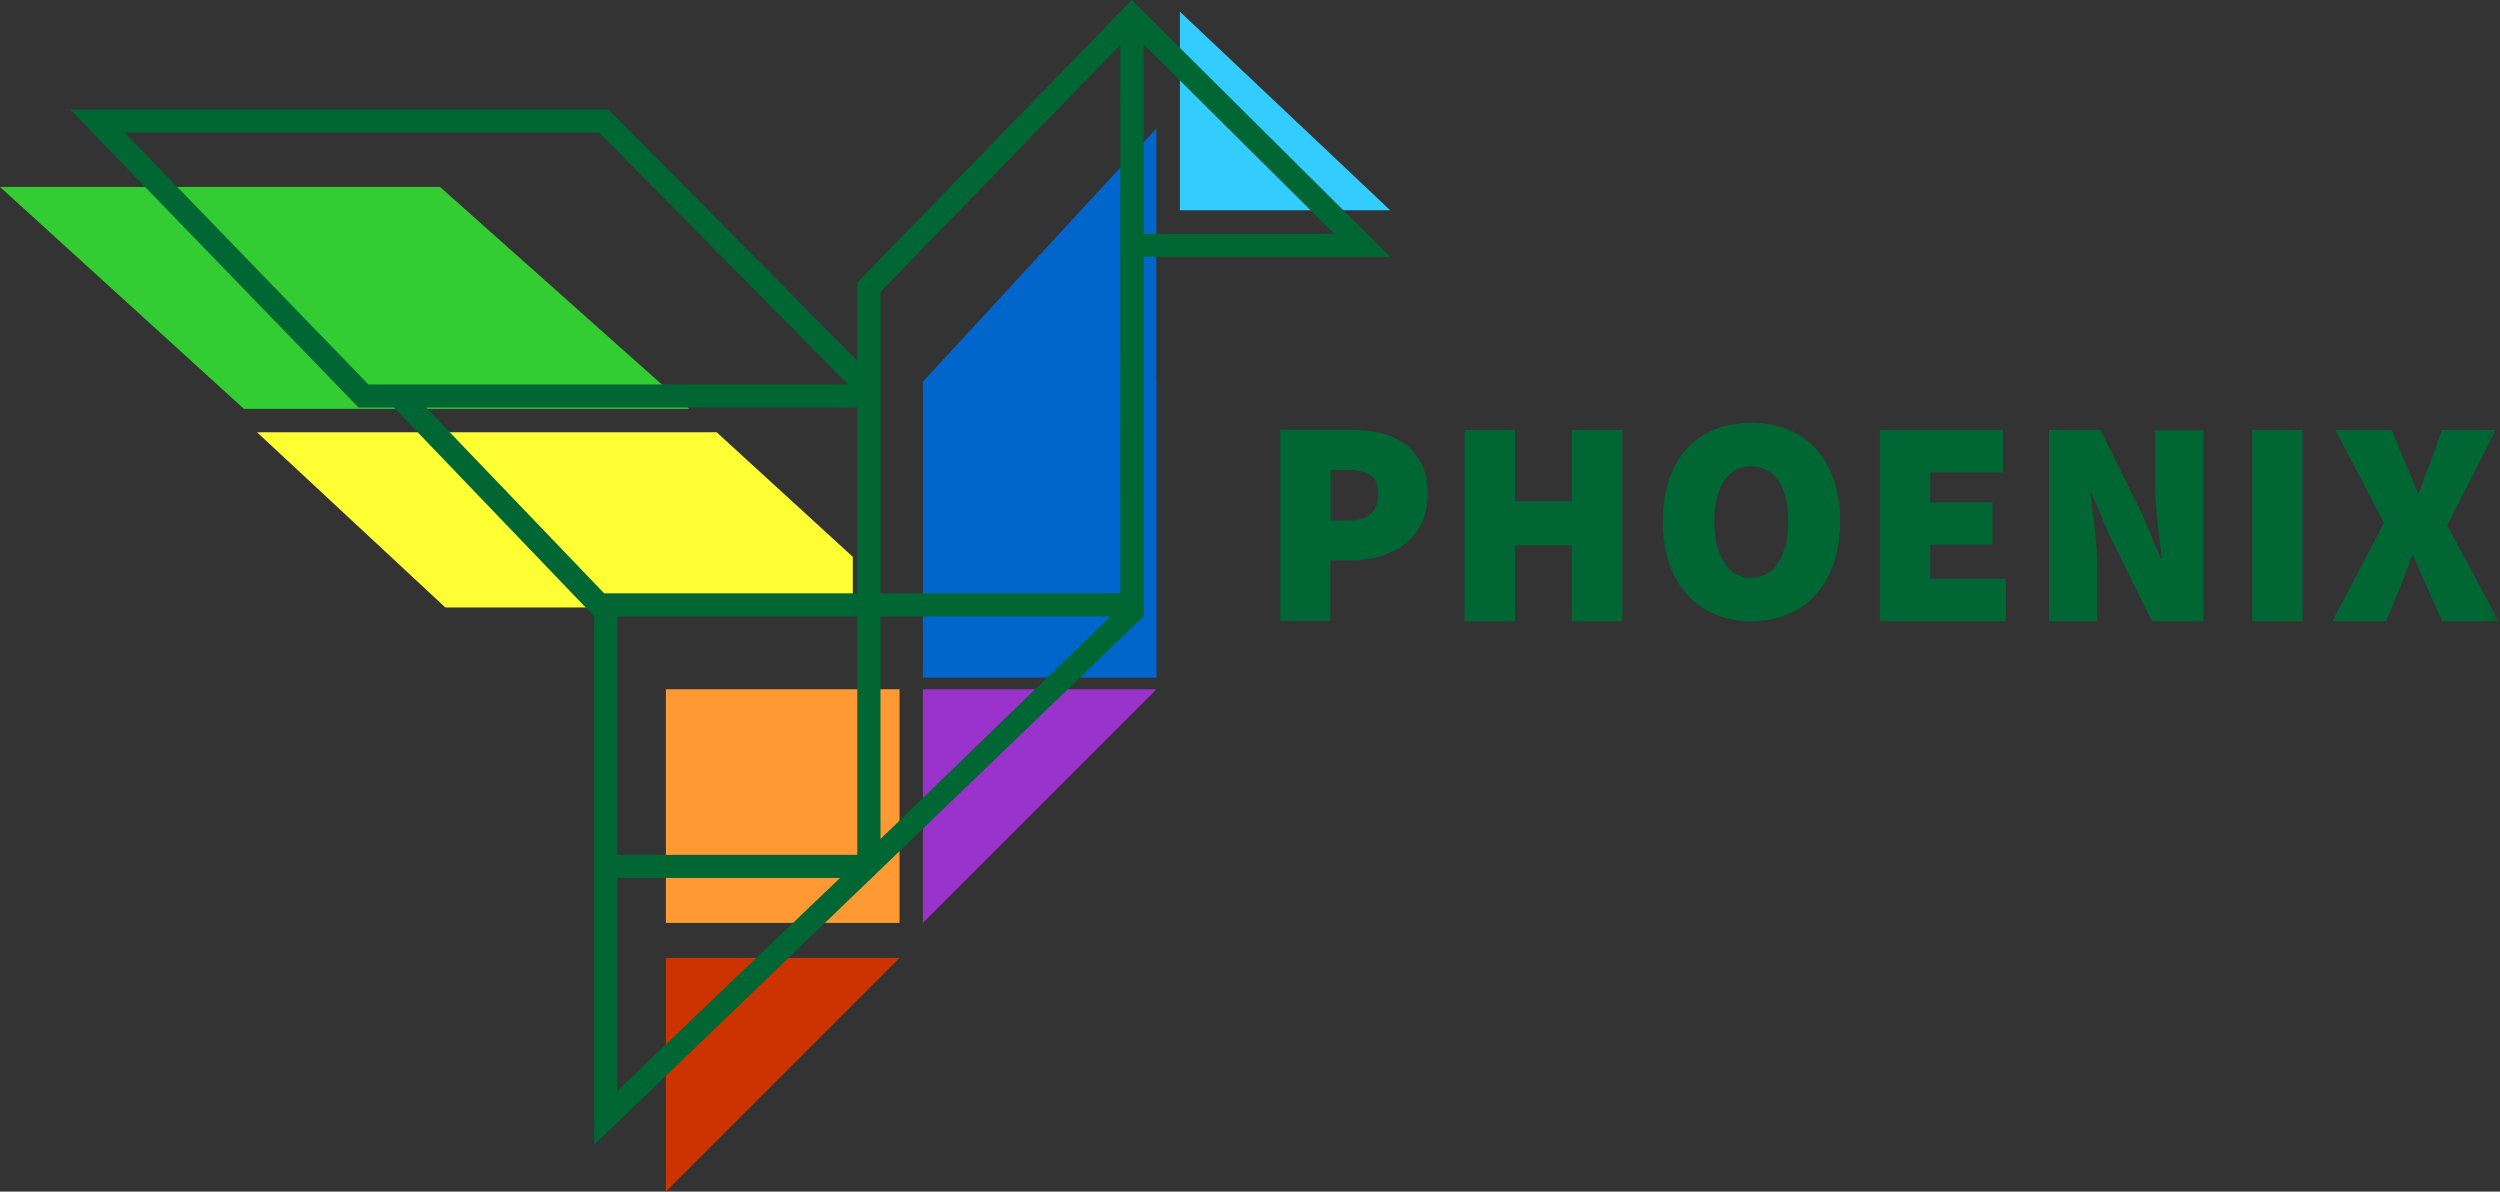 <?xml version="1.0" encoding="UTF-8"?> <svg xmlns="http://www.w3.org/2000/svg" xmlns:xlink="http://www.w3.org/1999/xlink" width="214px" height="102px" viewBox="0 0 214 102" version="1.1"><rect x="0" y="0" width="214" height="102" fill="#333333" stroke="none"/><title>Group 23</title><defs><polygon id="path-1" points="0 102 213.886 102 213.886 0.169 0 0.169"></polygon></defs><g id="Page-1" stroke="none" stroke-width="1" fill="none" fill-rule="evenodd"><g id="HOME" transform="translate(-150, -10)"><g id="Group-23" transform="translate(150, 10)"><polygon id="Fill-1" fill="#FFFF33" points="73 47.666 61.343 37 22 37 38.121 52 73 52"></polygon><polygon id="Fill-2" fill="#33CC33" points="0 16 20.882 35 59 35 37.664 16"></polygon><polygon id="Fill-3" fill="#33CCFF" points="119 18 101 18 101 1"></polygon><polygon id="Fill-4" fill="#9933CC" points="99 59 79 59 79 79"></polygon><polygon id="Fill-5" fill="#CC3300" points="57 82 57 102 77 82"></polygon><polygon id="Fill-6" fill="#0066CC" points="98.981 32.634 98.981 11 79.037 32.634 79 32.634 79 58 99 58 99 32.634"></polygon><polygon id="Fill-7" fill="#FF9933" points="57 79 77 79 77 59 57 59"></polygon><path d="M96.873,0 L73.384,24.194 L73.384,30.893 L52.104,9.37 L6,9.37 L30.694,34.886 L33.725,34.886 L50.864,52.763 L50.864,98 L97.89,52.763 L97.89,21.983 L119,21.983 L96.873,0 Z M97.89,3.792 L114.203,20.009 L97.89,20.009 L97.89,3.792 Z M75.37,35.699 L75.37,32.901 L75.37,24.991 L95.892,3.854 L95.904,50.789 L93.351,50.789 L75.37,50.789 L75.37,35.699 Z M10.667,11.344 L51.271,11.344 L72.595,32.912 L31.539,32.912 L10.667,11.344 Z M36.469,34.886 L73.384,34.886 L73.384,50.789 L51.715,50.789 L36.469,34.886 Z M75.37,52.763 L95.051,52.763 L75.37,71.822 L75.37,52.763 Z M52.85,73.175 L73.384,73.175 L73.384,52.763 L52.85,52.763 L52.85,73.175 Z M52.85,75.149 L71.911,75.149 L52.85,93.364 L52.85,75.149 Z" id="Fill-8" fill="#006633"></path><g id="Group-22"><path d="M113.936,44.557 L115.487,44.557 C116.339,44.557 116.977,44.344 117.372,43.947 C117.768,43.551 117.981,42.972 117.981,42.241 C117.981,41.509 117.768,40.991 117.312,40.686 C116.855,40.381 116.217,40.229 115.366,40.229 L113.906,40.229 L113.906,44.557 L113.936,44.557 Z M109.588,53.153 L109.588,36.785 L115.578,36.785 C116.46,36.785 117.312,36.876 118.102,37.059 C118.893,37.242 119.623,37.547 120.2,37.973 C120.808,38.4 121.295,38.979 121.66,39.65 C122.025,40.351 122.207,41.204 122.207,42.241 C122.207,43.246 122.025,44.1 121.66,44.831 C121.295,45.563 120.808,46.142 120.2,46.599 C119.592,47.056 118.893,47.392 118.102,47.635 C117.312,47.849 116.491,47.971 115.639,47.971 L113.876,47.971 L113.876,53.153 L109.588,53.153 Z" id="Fill-9" fill="#006633"></path><polygon id="Fill-11" fill="#006633" points="125.37 53.174 125.37 36.805 129.687 36.805 129.687 42.902 134.553 42.902 134.553 36.805 138.871 36.805 138.871 53.174 134.553 53.174 134.553 46.681 129.687 46.681 129.687 53.174"></polygon><path d="M149.908,49.455 C150.881,49.455 151.672,49.028 152.219,48.144 C152.767,47.291 153.071,46.102 153.071,44.609 C153.071,43.115 152.797,41.957 152.219,41.134 C151.672,40.311 150.881,39.915 149.908,39.915 C148.905,39.915 148.145,40.311 147.598,41.134 C147.05,41.957 146.746,43.115 146.746,44.609 C146.746,46.102 147.02,47.291 147.598,48.144 C148.145,49.028 148.905,49.455 149.908,49.455 M149.908,53.174 C148.783,53.174 147.75,52.991 146.807,52.595 C145.864,52.198 145.074,51.65 144.435,50.918 C143.766,50.187 143.249,49.303 142.884,48.236 C142.519,47.169 142.337,45.98 142.337,44.609 C142.337,43.267 142.519,42.079 142.884,41.012 C143.249,39.976 143.766,39.092 144.435,38.36 C145.104,37.659 145.895,37.11 146.807,36.745 C147.75,36.379 148.783,36.196 149.908,36.196 C151.033,36.196 152.067,36.379 153.01,36.745 C153.953,37.11 154.743,37.659 155.412,38.39 C156.081,39.122 156.598,40.006 156.963,41.042 C157.328,42.079 157.51,43.267 157.51,44.609 C157.51,45.95 157.328,47.169 156.963,48.236 C156.598,49.303 156.081,50.187 155.412,50.918 C154.743,51.65 153.953,52.198 153.01,52.595 C152.067,52.991 151.033,53.174 149.908,53.174" id="Fill-13" fill="#006633"></path><polygon id="Fill-15" fill="#006633" points="160.916 53.174 160.916 36.805 171.468 36.805 171.468 40.433 165.234 40.433 165.234 42.993 170.555 42.993 170.555 46.62 165.234 46.62 165.234 49.546 171.711 49.546 171.711 53.174"></polygon><path d="M175.39,53.174 L175.39,36.805 L179.799,36.805 L183.418,44.121 L184.968,47.809 L185.06,47.809 C184.999,47.382 184.938,46.895 184.877,46.377 C184.816,45.858 184.756,45.31 184.695,44.792 C184.634,44.243 184.604,43.694 184.543,43.146 C184.512,42.597 184.482,42.079 184.482,41.561 L184.482,36.836 L188.617,36.836 L188.617,53.174 L184.208,53.174 L180.59,45.858 L179.039,42.201 L178.948,42.201 C179.039,43.146 179.161,44.151 179.313,45.279 C179.434,46.377 179.525,47.443 179.525,48.449 L179.525,53.174 L175.39,53.174 Z" id="Fill-17" fill="#006633"></path><mask id="mask-2" fill="white"><use xlink:href="#path-1"></use></mask><g id="Clip-20"></g><polygon id="Fill-19" fill="#006633" mask="url(#mask-2)" points="192.783 53.174 197.101 53.174 197.101 36.806 192.783 36.806"></polygon><path d="M199.655,53.174 L204.064,44.761 L199.899,36.805 L204.733,36.805 L205.828,39.488 C206.011,39.884 206.193,40.28 206.375,40.738 C206.558,41.195 206.771,41.682 206.984,42.201 L207.075,42.201 C207.257,41.652 207.44,41.164 207.592,40.738 C207.744,40.28 207.926,39.884 208.078,39.488 L209.021,36.805 L213.643,36.805 L209.477,44.974 L213.886,53.174 L209.051,53.174 L207.744,50.248 C207.531,49.821 207.348,49.363 207.166,48.937 C206.984,48.51 206.801,48.022 206.588,47.535 L206.497,47.535 C206.314,48.053 206.132,48.51 205.98,48.937 C205.798,49.363 205.646,49.821 205.463,50.248 L204.247,53.174 L199.655,53.174 Z" id="Fill-21" fill="#006633" mask="url(#mask-2)"></path></g></g></g></g></svg> 